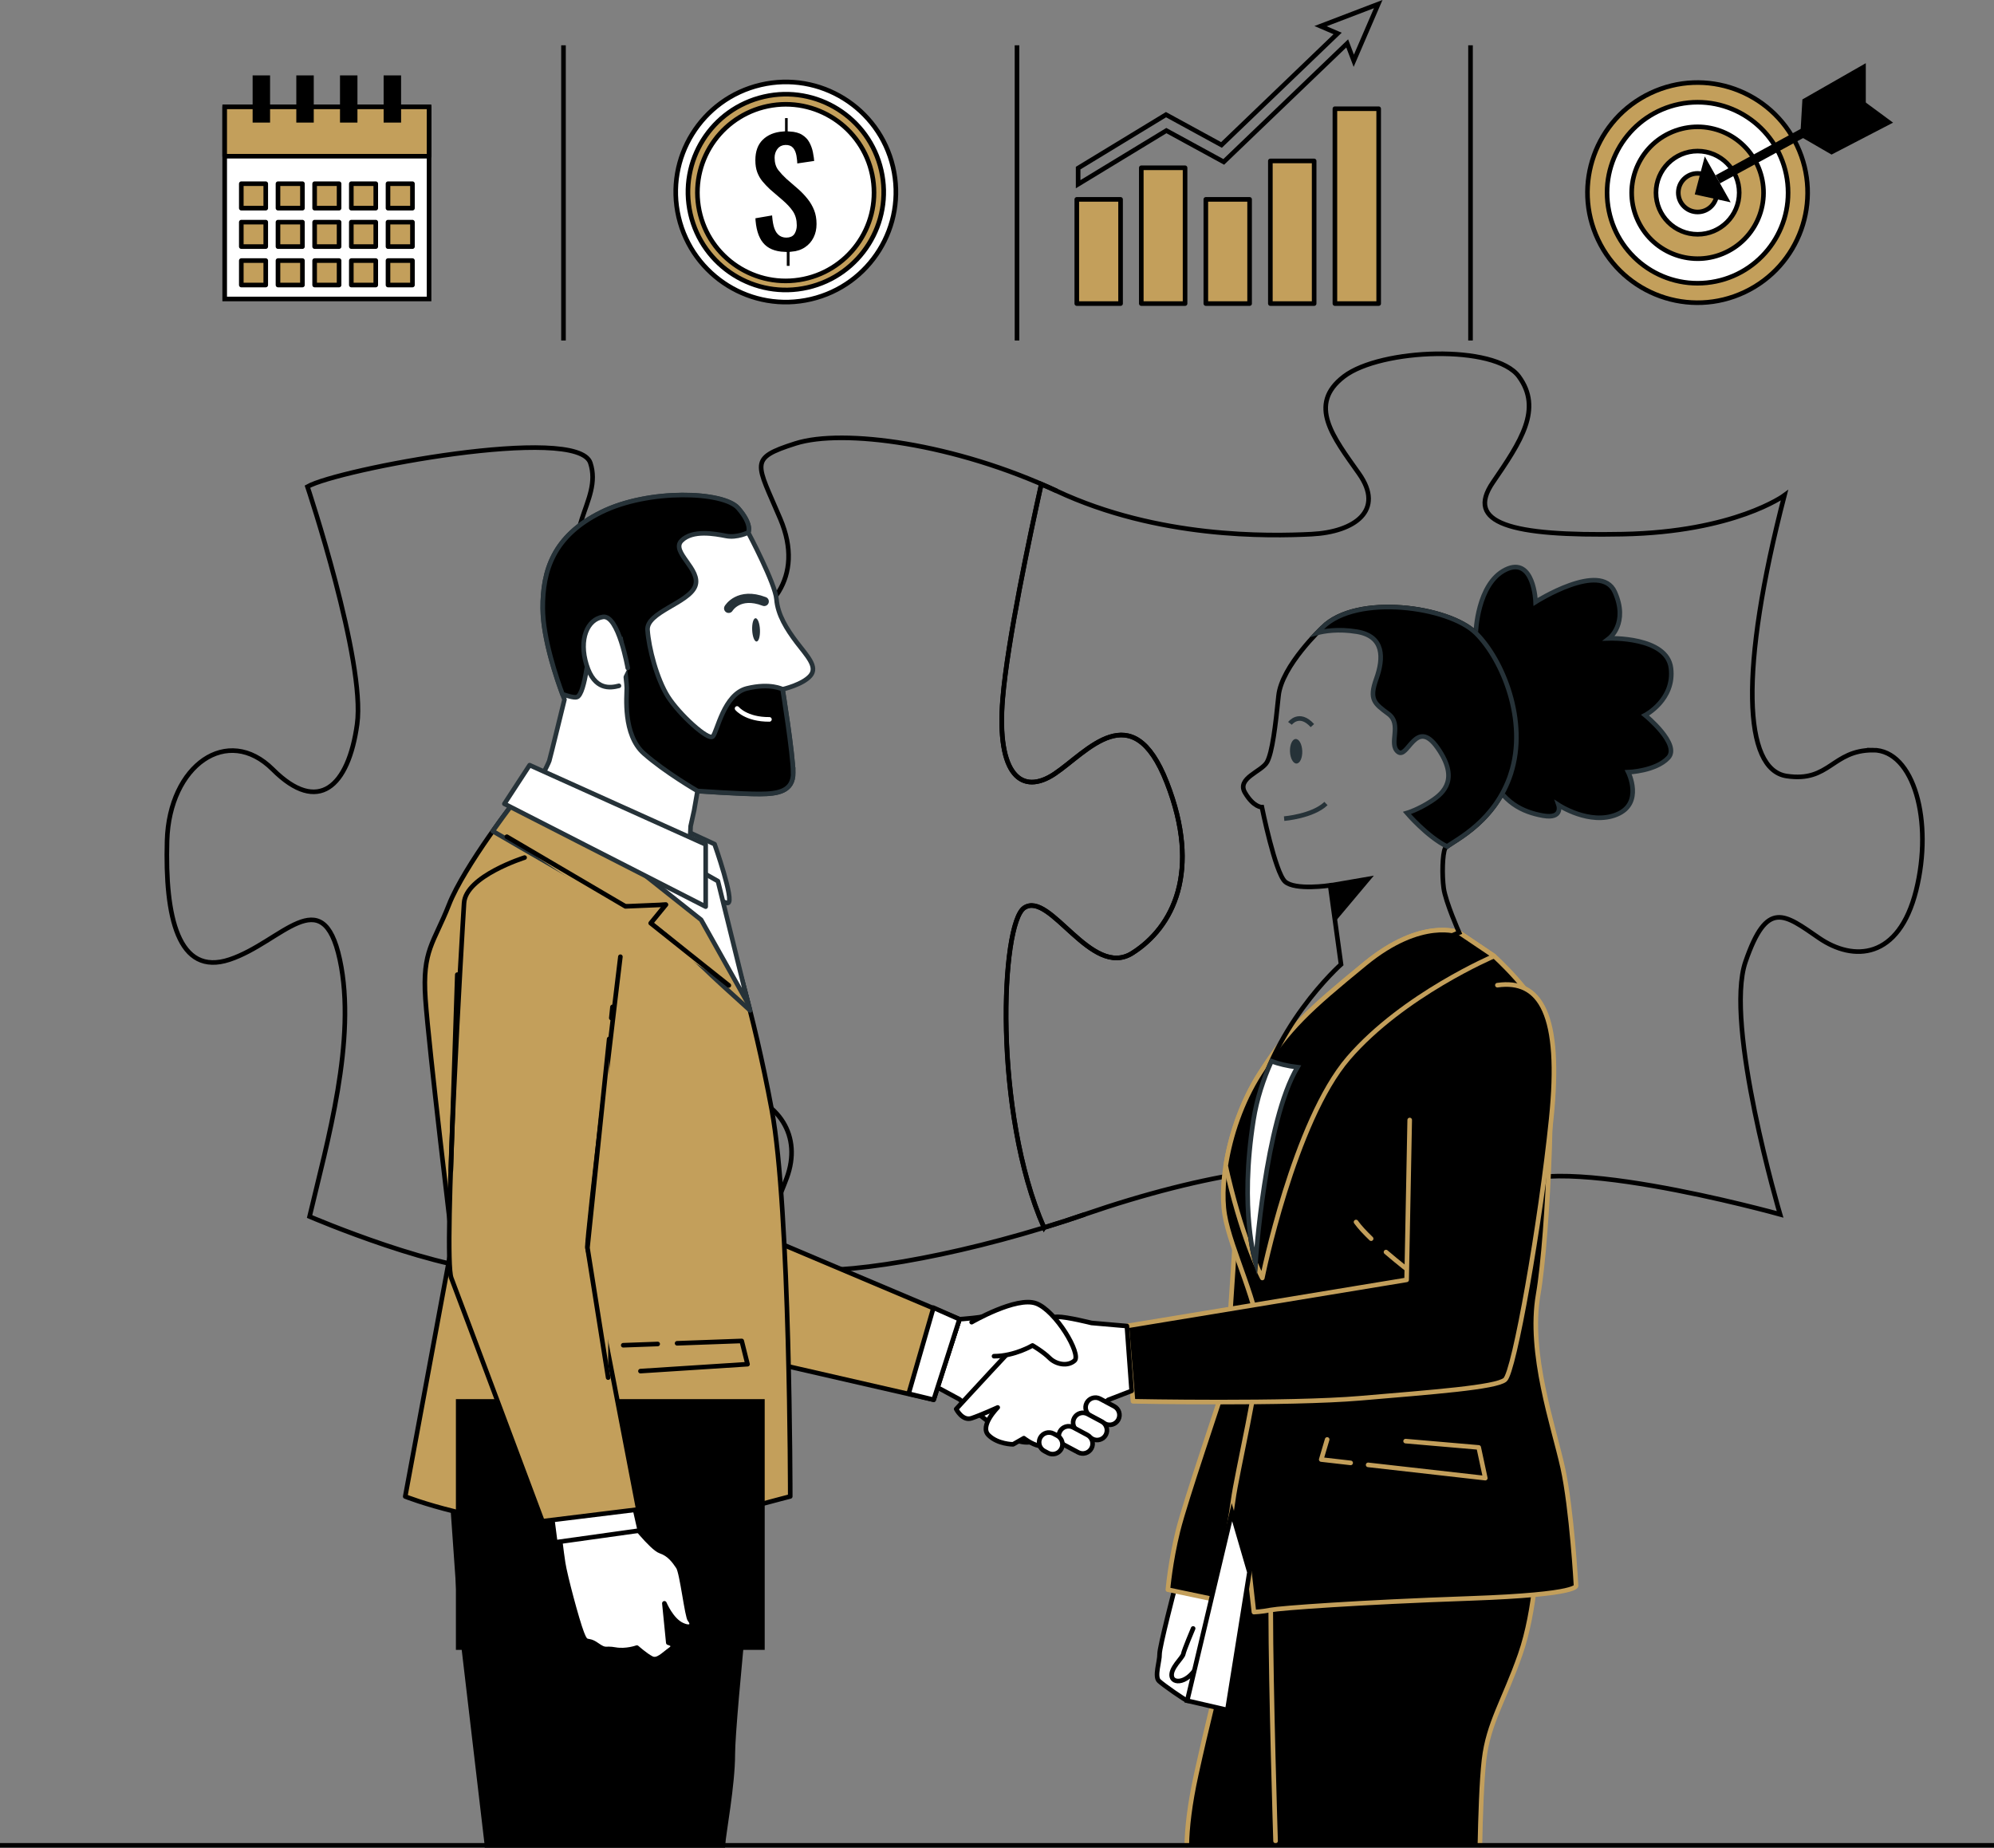<svg xmlns="http://www.w3.org/2000/svg" id="Livello_2" data-name="Livello 2" viewBox="0 0 433.17 401.39"><rect x="0" y="0" width="433.17" height="401.39" fill="#808080" stroke="none"/><defs><style>      .cls-1, .cls-2, .cls-3, .cls-4, .cls-5, .cls-6, .cls-7 {        stroke-linecap: round;        stroke-linejoin: round;      }      .cls-1, .cls-3, .cls-8, .cls-9, .cls-10, .cls-11 {        stroke: #000;      }      .cls-1, .cls-4 {        fill: #c39f5b;      }      .cls-2, .cls-3, .cls-9, .cls-10, .cls-12 {        fill: #fff;      }      .cls-2, .cls-4, .cls-13, .cls-12, .cls-6, .cls-14 {        stroke: #263238;      }      .cls-5, .cls-15 {        stroke: #fff;      }      .cls-5, .cls-6, .cls-11, .cls-14 {        fill: none;      }      .cls-8, .cls-15, .cls-13, .cls-9, .cls-10, .cls-12, .cls-11, .cls-14 {        stroke-miterlimit: 10;      }      .cls-16 {        fill: #263238;      }      .cls-9, .cls-6 {        stroke-width: 2px;      }      .cls-7 {        stroke: #c39f5b;      }    </style></defs><g id="Lines_1" data-name="Lines 1"><g><g><g><path class="cls-11" d="M226.81,266.7c-11.03-25.05-9.41-66.08-4.29-69.49,5.63-3.75,14.54,15.48,23.46,9.85,8.91-5.63,15.01-17.83,7.51-37.06-7.51-19.23-17.36-6.57-24.39-1.88-7.04,4.69-12.67,.47-11.26-16.42,1.04-12.45,5.9-35.35,8.38-46.53,1.12,.48,2.24,.97,3.35,1.49-22.05-10.32-46.44-13.6-56.76-10.32-10.32,3.28-8.44,4.22-3.29,16.41,10.76,25.44-30,34.18-41.77,14.57-7.04-11.73,3.31-18.32,.49-26.76-2.81-8.44-54.89,1.41-61.45,5.16,0,0,12.67,38,10.79,51.6-1.88,13.6-8.44,19.7-18.3,9.85s-22.52-.94-22.99,15.48c-.47,16.42,2.35,29.55,13.6,25.8,11.26-3.75,20.17-17.36,23.93,0,3.75,17.36-2.81,39.88-6.57,55.83,0,0,29.55,12.67,43.16,11.73,13.6-.94,22.05-1.41,17.83-9.85-4.22-8.44-11.26-14.07-6.1-23.46s25.8-8.44,36.59-6.1c10.79,2.35,15.48,10.32,12.2,19.23-3.28,8.91-8.91,17.83,1.41,19.7,9.73,1.77,34.46-2.3,58.88-10.24-1.46,.48-2.93,.94-4.39,1.38Z"></path><path class="cls-11" d="M235.65,263.82c-1.44,.5-2.89,.98-4.34,1.45,1.45-.47,2.9-.96,4.34-1.45Z"></path></g><path class="cls-11" d="M406.88,162.96c-8.91,0-9.38,7.04-18.76,5.63-9.38-1.41-10.32-22.99-.47-60.99,0,0-10.79,7.98-35.18,8.44-24.39,.47-34.25-2.35-28.15-11.26,6.1-8.91,10.79-15.95,5.63-22.99-5.16-7.04-30.02-6.1-38,0-7.98,6.1-2.35,13.14,3.28,21.11s-.94,12.67-10.32,13.14c-9.38,.47-33.31,.94-55.36-9.38-1.11-.52-2.23-1.01-3.35-1.49-2.48,11.17-7.34,34.07-8.38,46.53-1.41,16.89,4.22,21.11,11.26,16.42,7.04-4.69,16.89-17.36,24.39,1.88,7.51,19.23,1.41,31.43-7.51,37.06-8.91,5.63-17.83-13.6-23.46-9.85-5.12,3.41-6.74,44.44,4.29,69.49,2.95-.9,5.91-1.86,8.85-2.88,25.8-8.91,51.6-13.14,56.29-7.04,4.69,6.1,2.81,5.16-3.28,14.54-6.1,9.38-5.63,17.36,4.69,22.05,10.32,4.69,35.65,3.75,38-7.04,2.35-10.79-10.79-16.89-4.69-27.21,6.1-10.32,60.05,4.69,60.05,4.69,0,0-12.2-41.28-7.51-54.89,4.69-13.6,8.44-10.32,15.95-5.16,7.51,5.16,17.36,4.69,21.11-10.32,3.75-15.01-.47-30.49-9.38-30.49Z"></path></g><g><g><circle class="cls-1" cx="368.78" cy="41.86" r="23.91" transform="translate(17.41 161.42) rotate(-25.27)"></circle><circle class="cls-10" cx="368.78" cy="41.86" r="19.66" transform="translate(-2.35 37.88) rotate(-5.86)"></circle><circle class="cls-1" cx="368.78" cy="41.86" r="14.32" transform="translate(17.78 162.49) rotate(-25.44)"></circle><path class="cls-10" d="M377.82,41.86c0-4.99-4.05-9.04-9.04-9.04s-9.04,4.05-9.04,9.04,4.05,9.04,9.04,9.04,9.04-4.05,9.04-9.04Z"></path><path class="cls-1" d="M372.97,41.86c0-2.31-1.87-4.19-4.19-4.19s-4.19,1.87-4.19,4.19,1.87,4.19,4.19,4.19,4.19-1.87,4.19-4.19Z"></path></g><g><polygon class="cls-8" points="370.51 35.3 368.78 41.86 374.98 43.22 370.51 35.3"></polygon><line class="cls-9" x1="373.15" y1="38.96" x2="400.35" y2="24.14"></line><polygon class="cls-8" points="391.62 29.01 392.03 21.9 404.82 14.59 404.82 22.71 391.62 29.01"></polygon><polygon class="cls-8" points="410.3 26.57 404.7 22.44 391.57 29.35 397.89 33.01 410.3 26.57"></polygon></g></g><g><rect class="cls-1" x="233.92" y="43.31" width="9.51" height="22.64"></rect><rect class="cls-1" x="247.93" y="36.45" width="9.51" height="29.5"></rect><rect class="cls-1" x="261.95" y="43.31" width="9.51" height="22.64"></rect><rect class="cls-1" x="275.97" y="34.96" width="9.51" height="30.99"></rect><rect class="cls-1" x="289.99" y="23.62" width="9.51" height="42.33"></rect><polygon class="cls-11" points="286.87 5.68 290.58 7.27 265.35 31.49 253.3 24.91 234.21 36.52 234.21 40.02 253.38 28.37 265.84 35.17 292.66 9.43 294.09 13.2 299.4 .89 286.87 5.68"></polygon></g><g><g><circle class="cls-10" cx="170.71" cy="41.72" r="23.91" transform="translate(-5.02 40.11) rotate(-13.21)"></circle><circle class="cls-1" cx="170.71" cy="41.72" r="21.26" transform="translate(-5 39.05) rotate(-12.86)"></circle><circle class="cls-10" cx="170.69" cy="41.86" r="19.18" transform="translate(-4.4 26.62) rotate(-8.81)"></circle></g><path class="cls-15" d="M170.42,58.27v-3.05c-2.25-.09-3.93-.81-5.04-2.16-1.11-1.35-1.71-3.37-1.8-6.06l4.62-.79c.04,1.09,.16,2,.34,2.73,.19,.73,.46,1.28,.84,1.64,.37,.36,.85,.54,1.44,.54,.68,0,1.14-.22,1.39-.65,.25-.44,.38-.94,.38-1.51,0-1.11-.26-2.05-.77-2.8-.51-.75-1.22-1.51-2.11-2.28l-2.78-2.39c-.63-.59-1.2-1.19-1.7-1.8-.5-.61-.9-1.31-1.2-2.1-.29-.79-.44-1.71-.44-2.78,0-2.05,.58-3.65,1.75-4.8,1.17-1.15,2.73-1.8,4.7-1.95v-2.91h1.57v2.91c1.18,.07,2.15,.33,2.9,.8,.75,.47,1.33,1.06,1.72,1.77,.39,.71,.68,1.48,.85,2.32,.17,.84,.28,1.65,.33,2.44l-4.68,.69c-.02-.81-.09-1.52-.2-2.14-.11-.62-.31-1.11-.59-1.46-.28-.35-.72-.51-1.31-.49-.61,.02-1.08,.26-1.39,.72-.32,.46-.47,.97-.47,1.54,0,1,.24,1.81,.72,2.42,.48,.61,1.03,1.2,1.64,1.77l2.72,2.36c.72,.65,1.39,1.36,2,2.13,.61,.76,1.1,1.61,1.47,2.54,.37,.93,.56,1.99,.56,3.19s-.23,2.21-.7,3.16c-.47,.95-1.15,1.72-2.03,2.31-.88,.59-1.93,.94-3.13,1.05v3.08h-1.57Z"></path></g><g><rect class="cls-10" x="48.81" y="23.21" width="44.4" height="41.74"></rect><rect class="cls-1" x="48.81" y="23.21" width="44.4" height="10.73"></rect><g><g><rect class="cls-1" x="52.42" y="39.91" width="5.31" height="5.31"></rect><rect class="cls-1" x="60.39" y="39.91" width="5.31" height="5.31"></rect><rect class="cls-1" x="68.35" y="39.91" width="5.31" height="5.31"></rect><rect class="cls-1" x="76.32" y="39.91" width="5.31" height="5.31"></rect><rect class="cls-1" x="84.29" y="39.91" width="5.31" height="5.31"></rect></g><g><rect class="cls-1" x="52.42" y="48.26" width="5.31" height="5.31"></rect><rect class="cls-1" x="60.39" y="48.26" width="5.31" height="5.31"></rect><rect class="cls-1" x="68.35" y="48.26" width="5.31" height="5.31"></rect><rect class="cls-1" x="76.32" y="48.26" width="5.31" height="5.31"></rect><rect class="cls-1" x="84.29" y="48.26" width="5.31" height="5.31"></rect></g><g><rect class="cls-1" x="52.42" y="56.61" width="5.31" height="5.31"></rect><rect class="cls-1" x="60.39" y="56.61" width="5.31" height="5.31"></rect><rect class="cls-1" x="68.35" y="56.61" width="5.31" height="5.31"></rect><rect class="cls-1" x="76.32" y="56.61" width="5.31" height="5.31"></rect><rect class="cls-1" x="84.29" y="56.61" width="5.31" height="5.31"></rect></g></g><g><rect x="54.88" y="16.38" width="3.79" height="10.25"></rect><rect x="64.37" y="16.38" width="3.79" height="10.25"></rect><rect x="73.86" y="16.38" width="3.79" height="10.25"></rect><rect x="83.34" y="16.38" width="3.79" height="10.25"></rect></g></g><path class="cls-13" d="M320.59,137.51s.29-10.71,6.47-13.75c6.18-3.04,6.53,7,6.53,7,0,0,14.14-8.97,17.2-2.17,3.06,6.8-1.22,10.09-1.22,10.09,0,0,12.55-.44,13.42,6.44s-5.61,10.25-5.61,10.25c0,0,7.76,6.33,5.03,9.25-2.73,2.92-8.69,3.13-8.69,3.13,0,0,3.38,6.79-2.51,9.2-5.88,2.4-12.64-2.07-12.64-2.07,0,0,1.05,3.1-3.37,2.32-4.43-.79-8.89-2.83-11.63-9.33-2.74-6.5-6.28-24.87-2.98-30.35Z"></path><g><path class="cls-3" d="M255.37,344.42s-3.52,13.43-3.47,14.93c.05,1.5-1.16,4.87-.13,5.83,1.03,.96,5.63,4.13,6.14,4.28s1.98-.4,2.47-.75c.49-.35,.79-1.19,.77-1.69-.02-.5-1.42-2.61-1.61-3.11-.18-.49,2.59-6.91,3.64-10.11,1.05-3.2,1.69-8.71,1.69-8.71l-9.51-.67Z"></path><path class="cls-3" d="M259.19,353.77s-2,4.73-2.14,5.56-2.89,3.1-2.49,4.91,4.37,1.34,6.35-4.05"></path></g><path class="cls-7" d="M268.16,271.43s-1.68,27.41-2.32,29.83c-.64,2.42-8.26,24.52-9.94,31.29s-2.19,12.79-2.19,12.79l10.24,2.15,5.74-25.26s7.52-22.99,6.02-33.8c-1.5-10.81-7.55-17.01-7.55-17.01Z"></path><g><path class="cls-7" d="M321.49,400.89c.12-5.96,.37-14,.9-18.6,.92-7.95,4.35-12.87,7.84-22.82,3.49-9.96,3.76-22.92,3.76-22.92l-62.54,2.18s-7.22,26.88-11.57,46.7c-1.46,6.65-2,11.69-2.07,15.46"></path><path class="cls-7" d="M277.1,399.94s-1.03-32.53-1.05-50.19"></path></g><g><path class="cls-7" d="M316.98,202.59l7.59,5.11s8.97,8.04,11.2,14.65c2.24,6.61,.6,46.09-1.62,58.87-2.23,12.78,3.34,28.62,5.32,37.58,1.98,8.95,2.9,25.63,2.9,25.63,0,0,1.4,1.96-22.96,2.81-24.36,.85-41.36,2.11-43.35,2.51-1.99,.4-3.66,.46-3.66,.46l-.97-8.65-2.43,7.1-5.05-1.16s3.14-15.48,3.93-21.52c.79-6.04,5.76-26.6,5.82-34.29,.07-7.69-6.38-20.16-7.65-27.8s1.28-20.76,7.62-30.68c6.34-9.91,10.55-13.73,22.89-23.86,12.35-10.12,20.42-6.75,20.42-6.75Z"></path><polyline class="cls-7" points="297.21 318.23 322.66 321.11 321.23 314.44 305.35 313.07"></polyline><polyline class="cls-7" points="288.31 312.71 287.02 317.07 293.41 317.8"></polyline><path class="cls-7" d="M297.86,269.09c-1.32-1.27-2.51-2.53-3.28-3.62"></path><path class="cls-7" d="M306.72,276.56s-2.69-2.03-5.63-4.56"></path></g><path class="cls-7" d="M316.98,202.59s-8.08-3.37-20.42,6.75c-12.35,10.12-16.56,13.94-22.89,23.86-3.92,6.14-6.39,13.5-7.4,20.04,.15,.74,.31,1.49,.5,2.26,3.53,14.91,7.45,22.13,7.45,22.13,0,0,6.84-33.99,18.72-47.77,11.88-13.78,31.64-22.16,31.64-22.16l-7.59-5.11Z"></path><path class="cls-11" d="M287.31,136.3s-8.91,8.32-9.57,14.88c-.66,6.55-1.35,12.22-2.47,14.33-1.11,2.12-6.7,3.5-4.81,6.7,1.89,3.2,3.67,3.14,3.67,3.14,0,0,2.87,14.15,5.01,16.15,2.15,2,9.82,.84,9.82,.84l2.36,17.16s-15.93,14.13-19.03,33.81c-3.1,19.68,.45,30.93,.45,30.93,0,0,2.08-31.01,9.25-42.63,7.17-11.62,23.84-22.62,26.3-24.6,2.46-1.98,8.69-4.41,8.69-4.41,0,0-2.96-6.69-3.36-9.64-.4-2.95-.26-7.41,.29-8.62s10.52-4.82,14.27-16.23c3.76-11.41-1.76-24.87-7.6-30.6-5.84-5.73-25.82-8.6-33.28-1.21Z"></path><path class="cls-13" d="M328.19,168.11c3.76-11.41-1.76-24.87-7.6-30.6-5.84-5.73-25.82-8.6-33.28-1.21,0,0-.48,.45-1.22,1.21,1.54-.41,4.6-.95,8.67-.28,5.97,.98,5.84,5.73,4.22,10.24-1.62,4.51-.41,5.36,2.64,7.62,3.05,2.27-.07,6.53,2.07,8.24s3.89-7.56,8.58-.89,1.53,9.74-1.38,11.62c-2.9,1.88-5.25,2.56-5.25,2.56,0,0,4.4,5.15,8.73,7.28,2.07-1.57,10.45-5.53,13.83-15.78Z"></path><g><path class="cls-14" d="M278.96,177.84s6.21-.51,9.09-3.28"></path><path class="cls-16" d="M282.9,163.16c.05,1.47-.5,2.69-1.24,2.71-.74,.03-1.38-1.15-1.43-2.62s.5-2.69,1.24-2.71c.74-.03,1.38,1.15,1.43,2.62Z"></path><path class="cls-14" d="M280.23,157.15s2-2.69,4.87,.48"></path></g><polygon class="cls-8" points="289.39 192.29 297.19 190.95 290.37 199.07 289.39 192.29"></polygon><polygon class="cls-10" points="267.62 328.52 257.9 369.46 266.63 371.48 271.42 341.55 267.62 328.52"></polygon><path class="cls-12" d="M276.21,230.54c-1.76,3.88-3.18,8.17-3.91,12.76-3.1,19.68,.45,30.93,.45,30.93,0,0,2.05-30.6,9.11-42.39-2.22-.26-4.1-.74-5.65-1.3Z"></path><g><path class="cls-7" d="M306.24,243.31l-.67,34.73-60.78,10.02,1.34,16.36s33.73,.67,49.43-.67c15.7-1.34,29.39-2.34,31.39-4.01,2-1.67,7.69-33.95,10.03-56.66,2.34-22.71-2.34-30.39-11.69-29.06"></path><g><path class="cls-3" d="M208.43,286.59l-4.86,14.77,4.78,2.58s6.02,4.66,9.33,7.19c3.3,2.53,5.83,2.53,7.58,1.75,1.75-.78,9.72-12.05,10.69-14.19s-3.69-8.55-8.36-11.27c-4.66-2.72-8.55-2.72-11.27-1.94s-7.89,1.11-7.89,1.11Z"></path><path class="cls-3" d="M244.79,288.07l-7.68-.67s-5.34-1.34-7.35-1.34-4.68,2-6.01,3.01c-1.34,1-16.03,17.03-16.03,17.03,0,0,1.34,2.67,3.34,2,2-.67,5.68-2.34,5.68-2.34,0,0-4.01,4.01-2,6.01,2,2,5.34,2,5.34,2l2.34-1.34s1.67,1.34,3.34,1.67c1.67,.33,4.34-.33,6.68-1.67,2.34-1.34,8.26-8.3,8.26-8.3l5.13-1.98-1.03-14.09Z"></path><path class="cls-3" d="M211.08,287.23s9.72-5.64,13.99-4.08c4.28,1.55,9.91,11.08,8.36,12.44-1.55,1.36-4.08,.78-5.44-.58-1.36-1.36-3.69-2.72-3.69-2.72,0,0-3.89,2.33-8.36,2.33"></path><g><path class="cls-3" d="M240.05,309.29l-3.09-1.65c-1.04-.56-1.43-1.85-.88-2.89h0c.56-1.04,1.85-1.43,2.89-.88l3.09,1.65c1.04,.56,1.43,1.85,.88,2.89h0c-.56,1.04-1.85,1.43-2.89,.88Z"></path><path class="cls-3" d="M237.33,312.59l-3.09-1.65c-1.04-.56-1.43-1.85-.88-2.89h0c.56-1.04,1.85-1.43,2.89-.88l3.09,1.65c1.04,.56,1.43,1.85,.88,2.89h0c-.56,1.04-1.85,1.43-2.89,.88Z"></path><path class="cls-3" d="M234.22,315.51l-3.09-1.65c-1.04-.56-1.43-1.85-.88-2.89h0c.56-1.04,1.85-1.43,2.89-.88l3.09,1.65c1.04,.56,1.43,1.85,.88,2.89h0c-.56,1.04-1.85,1.43-2.89,.88Z"></path><path class="cls-3" d="M227.67,315.65l-.81-.43c-1.04-.56-1.43-1.85-.88-2.89h0c.56-1.04,1.85-1.43,2.89-.88l.81,.43c1.04,.56,1.43,1.85,.88,2.89h0c-.56,1.04-1.85,1.43-2.89,.88Z"></path></g></g></g><g><polygon class="cls-1" points="208.43 286.59 167.64 269.35 169.15 296.36 202.83 304.08 208.43 286.59"></polygon><polygon class="cls-3" points="202.83 304.08 208.43 286.59 202.73 284.07 202.62 284.65 197.39 302.76 202.83 304.08"></polygon></g><g><g><path class="cls-2" d="M144.77,178.53l10.46,4.85s4.38,12.42,2.92,12.78c-1.46,.37-12.42-8.4-12.42-8.4l-.96-9.24Z"></path><path class="cls-2" d="M150.79,176.04l.73-4.18s9.68,.67,13.55,.64c3.87-.02,7.25-.53,7.23-4.64-.03-4.11-2.29-18.12-2.29-18.12,0,0,4.35-.99,6.03-2.94,1.68-1.94-.75-4.35-2.95-7.24-2.19-2.89-4.15-6.02-4.41-9.4-.26-3.38-6.14-14.47-6.14-14.47,0,0,.96-1.7-2.21-5.31-3.17-3.61-19.37-4.23-29.74,.91-10.37,5.14-12.74,12.65-12.69,20.88,.05,8.22,4.72,19.8,4.72,19.8,0,0-3.07,12.59-3.3,13.32-.24,.73-2.98,6.08-2.98,6.08,0,0,12.96,9.05,17.71,13.11s15.42,11.01,15.49,7.25c.07-3.75,.49-12.25,.49-12.25l.76-3.44Z"></path><path class="cls-16" d="M165.09,136.8c.06,1.4-.26,2.55-.73,2.57-.47,.02-.9-1.1-.96-2.5-.06-1.4,.26-2.55,.73-2.57,.47-.02,.9,1.1,.96,2.5Z"></path><path class="cls-6" d="M158.29,132.16s2.15-3.64,7.73-1.5"></path></g><path class="cls-13" d="M172.3,167.86c-.03-4.11-2.29-18.12-2.29-18.12,0,0-2.67-1.43-7.74-.19-5.07,1.24-6.47,9.47-7.43,10.44-.96,.97-7.28-4.79-9.73-8.65-2.44-3.85-4.18-10.61-4.44-14.48-.27-3.87,8.91-5.86,10.34-9.5,1.43-3.64-5.37-7.46-2.96-9.9,2.4-2.43,7.25-1.5,9.67-1.03,2.42,.47,4.83-.76,4.83-.76,0,0,.96-1.7-2.21-5.31-3.17-3.61-19.37-4.23-29.74,.91-10.37,5.14-12.74,12.65-12.69,20.88,.04,6.66,3.11,15.53,4.28,18.65,.93,.33,2.45,.81,3.1,.65,.97-.25,1.67-3.15,2.14-6.06,.47-2.9,7.46-6.33,7.46-6.33,0,0,1.26,8.7,1.27,10.39,.01,1.69-.9,10.16,3.72,14.24,4.62,4.08,11.66,8.15,11.66,8.15,0,0,9.68,.67,13.55,.64,3.87-.02,7.25-.53,7.23-4.64Z"></path><path class="cls-2" d="M136.37,145.11s-2.01-11.59-5.39-11.09c-3.38,.5-5.29,4.87-3.56,10.42,1.73,5.55,5.11,5.05,7.04,4.55"></path><path class="cls-5" d="M160.12,153.91s1.95,2.41,7.03,2.37"></path></g><path class="cls-8" d="M105.79,400.89h51.24c.18-2.69,2.16-13.06,2.16-19.85,0-7.86,5.4-58.48,5.4-58.48l-66.64-.87,2.18,30.98,5.66,48.21Z"></path><path class="cls-1" d="M112.5,173.16s-11.69,14.97-14.97,23.38c-3.29,8.4-5.84,9.86-5.11,20.45s5.84,52.96,5.84,52.96l-10.23,55.15s16.44,6.57,37.62,6.57,30.32-1.83,31.78-2.56,14.24-4.02,14.24-4.02c0,0,0-62.46-4.02-84.01-4.02-21.55-9.13-37.99-10.96-42-1.83-4.02-7.67-17.17-7.67-17.17l-36.52-8.77Z"></path><path class="cls-4" d="M156.69,199.09c-1.83-4.02-7.67-17.17-7.67-17.17l-36.52-8.77s-2.47,3.17-5.46,7.4c7.96,4.63,27.67,16.05,28.84,16.34,1.46,.37,8.77-.37,8.77-.37l-3.29,4.02s8.77,6.94,11.69,9.86c1.54,1.54,6,5.6,9.89,9.1-2.65-10.49-5.09-17.9-6.24-20.42Z"></path><polygon class="cls-2" points="139.89 189.96 152.31 199.82 162.54 218.08 155.96 191.42 142.45 183.75 139.89 189.96"></polygon><polygon class="cls-2" points="115.05 166.22 153.3 183.45 153.3 196.96 109.57 174.62 115.05 166.22"></polygon><g><rect class="cls-8" x="99.54" y="304.45" width="66.08" height="53.47"></rect><path class="cls-3" d="M136.64,329.93s4.91,6.41,6.84,7.05c1.92,.64,2.99,2.14,3.85,3.42,.85,1.28,1.92,10.9,2.56,11.54,.64,.64,.64,2.14-1.71,1.07-2.35-1.07-3.85-4.7-3.85-4.7l.85,8.55s1.92,.43,.43,1.5c-1.5,1.07-2.78,2.56-4.06,1.92-1.28-.64-3.2-2.35-3.2-2.35,0,0-2.35,.85-4.7,.43-2.35-.43-1.92,.43-4.06-1.07-2.14-1.5-2.14,.21-3.2-2.56-1.07-2.78-3.63-12.39-4.06-15.17-.43-2.78-.85-6.62-.85-6.62l15.17-2.99Z"></path><polygon class="cls-3" points="137.49 325.87 138.99 332.49 120.62 335.06 119.76 328.43 137.49 325.87"></polygon><path class="cls-1" d="M113.96,186.3s-12.78,4.02-13.15,9.86c-.37,5.84-4.6,76.73-2.77,81.48,1.83,4.75,19.8,52.83,19.8,52.83l20.82-2.56s-10.67-55.75-11.04-56.85c-.37-1.1,7.15-63.22,7.15-63.22"></path><g><polyline class="cls-1" points="132.33 225.7 127.62 271.07 132.11 299.27"></polyline><line class="cls-1" x1="133.05" y1="218.75" x2="132.8" y2="221.16"></line><line class="cls-1" x1="99.34" y1="211.73" x2="97.94" y2="254.33"></line><polyline class="cls-1" points="147.09 291.82 161.13 291.31 162.39 296.36 139.13 297.86"></polyline><line class="cls-1" x1="135.39" y1="292.24" x2="142.87" y2="291.97"></line><polyline class="cls-1" points="110.11 181.77 135.87 196.9 144.64 196.53 141.35 200.55 158.33 214.07"></polyline></g></g><line class="cls-11" y1="400.89" x2="433.17" y2="400.89"></line><g><line class="cls-11" x1="122.41" y1="9.84" x2="122.41" y2="73.97"></line><line class="cls-11" x1="220.93" y1="9.84" x2="220.93" y2="73.97"></line><line class="cls-11" x1="319.45" y1="9.84" x2="319.45" y2="73.97"></line></g></g></g></svg>
